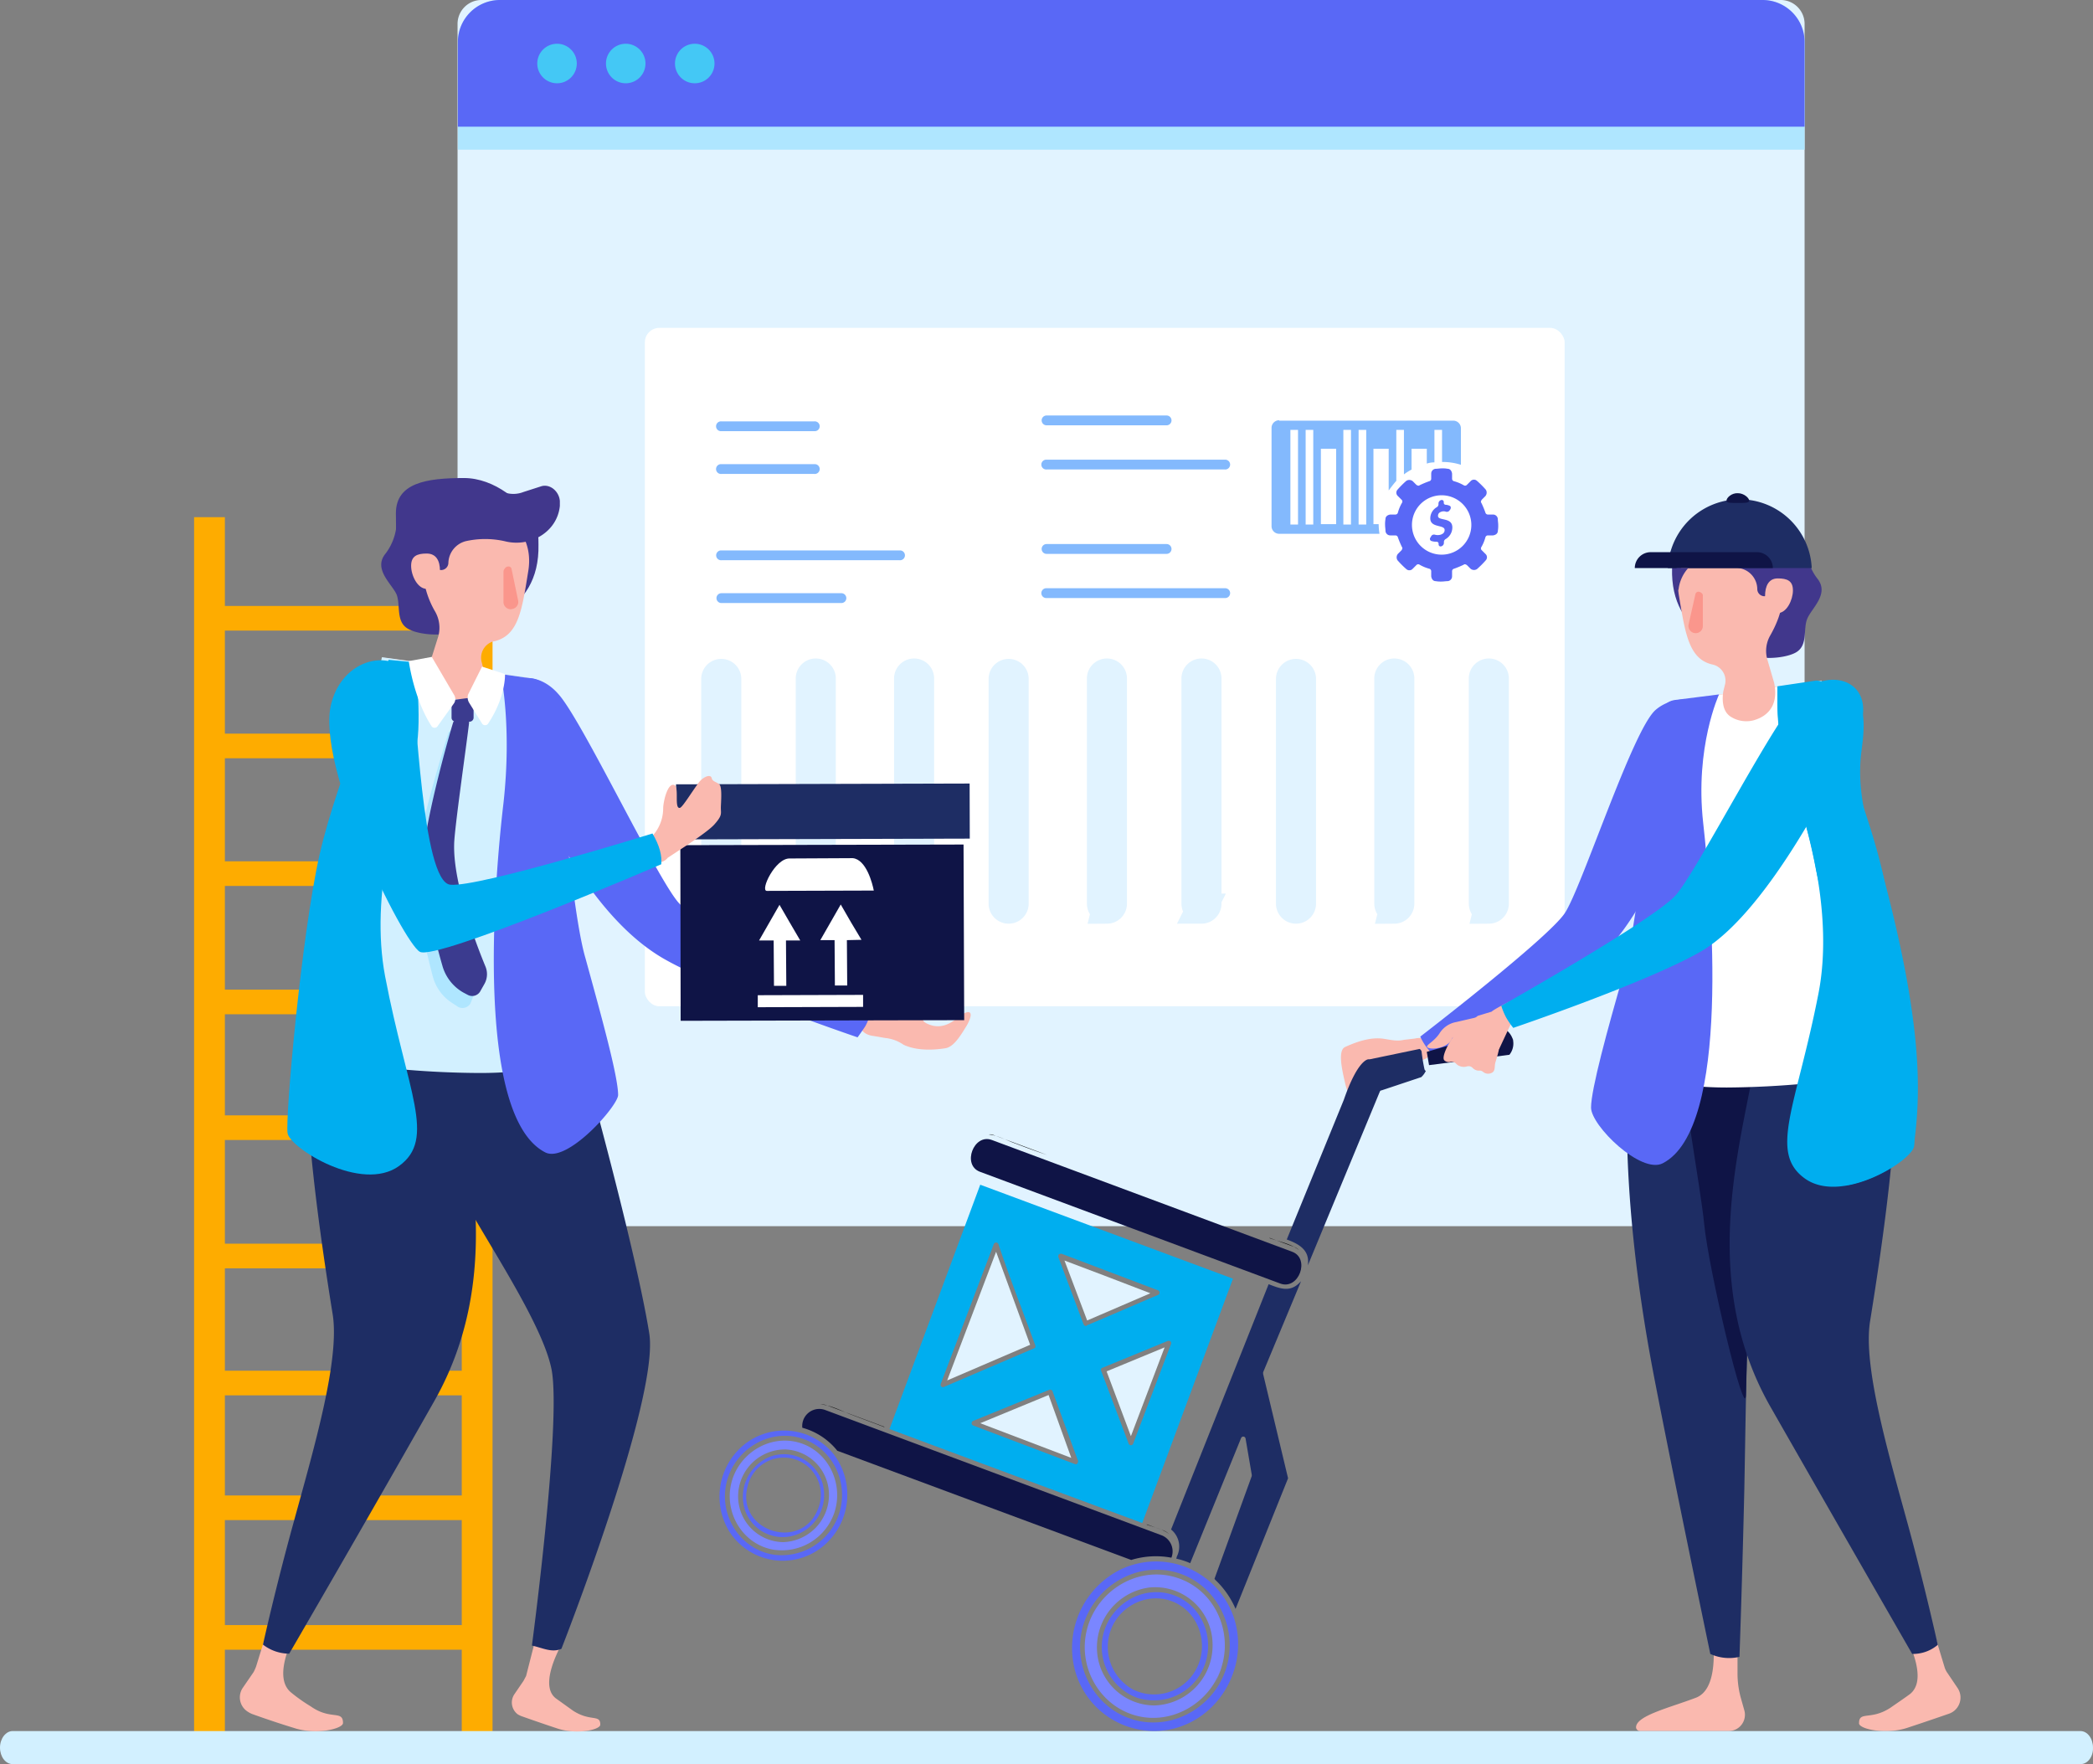 <svg xmlns="http://www.w3.org/2000/svg" id="Group_7319" data-name="Group 7319" width="553.527" height="466.541" viewBox="0 0 553.527 466.541"><rect x="0" y="0" width="553.527" height="466.541" fill="#808080" stroke="none"/><g id="Group_7311" data-name="Group 7311" transform="translate(121.006)"><path id="Path_10764" data-name="Path 10764" d="M491.105,324.282H147.542a6.327,6.327,0,0,1-6.342-6.342V6.342A6.327,6.327,0,0,1,147.542,0H491.105a6.327,6.327,0,0,1,6.342,6.342v311.6A6.327,6.327,0,0,1,491.105,324.282Z" transform="translate(-141.2)" fill="#e1f3ff"></path><path id="Path_10765" data-name="Path 10765" d="M497.461,39.593V11.141A11.119,11.119,0,0,0,486.321,0H152.441A11.119,11.119,0,0,0,141.3,11.141V39.593Z" transform="translate(-141.214)" fill="#afe6ff"></path><path id="Path_10766" data-name="Path 10766" d="M497.461,33.594V11.141A11.119,11.119,0,0,0,486.321,0H152.441A11.119,11.119,0,0,0,141.3,11.141V33.508H497.461Z" transform="translate(-141.214)" fill="#5968f6"></path><circle id="Ellipse_667" data-name="Ellipse 667" cx="5.228" cy="5.228" r="5.228" transform="translate(21.082 11.569)" fill="#44c8f5"></circle><circle id="Ellipse_668" data-name="Ellipse 668" cx="5.228" cy="5.228" r="5.228" transform="translate(39.25 11.569)" fill="#44c8f5"></circle><circle id="Ellipse_669" data-name="Ellipse 669" cx="5.228" cy="5.228" r="5.228" transform="translate(57.503 11.569)" fill="#44c8f5"></circle><g id="Group_7322" data-name="Group 7322" transform="translate(-264.357 -88.203)"><rect id="Rectangle_4057" data-name="Rectangle 4057" width="243.25" height="179.415" rx="3.83" transform="translate(313.896 174.914)" fill="#fff"></rect><path id="Path_5182" data-name="Path 5182" d="M450.27,366.621a1.3,1.3,0,0,1-1.291-1.3V305.9a1.3,1.3,0,1,1,2.59,0v59.418a1.3,1.3,0,0,1-1.3,1.307Z" transform="translate(-65.175 -38.139)" fill="#e1f3ff" stroke="#e1f3ff" stroke-width="8"></path><path id="Path_5183" data-name="Path 5183" d="M425.248,366.621a1.3,1.3,0,0,1-1.3-1.3V305.9a1.3,1.3,0,1,1,2.59,0v59.418a1.3,1.3,0,0,1-1.291,1.307Z" transform="translate(-66.145 -38.139)" fill="#e1f3ff" stroke="#e1f3ff" stroke-width="8"></path><path id="Path_5184" data-name="Path 5184" d="M400.219,366.644a1.3,1.3,0,0,1-1.3-1.3V305.919a1.3,1.3,0,0,1,2.6,0v59.418a1.3,1.3,0,0,1-1.3,1.307Z" transform="translate(-66.12 -38.163)" fill="#e1f3ff" stroke="#e1f3ff" stroke-width="8"></path><path id="Path_5185" data-name="Path 5185" d="M475.3,366.644a1.3,1.3,0,0,1-1.3-1.3V305.919a1.3,1.3,0,1,1,2.6,0v59.418a1.3,1.3,0,0,1-1.3,1.307Z" transform="translate(-65.2 -38.163)" fill="#e1f3ff" stroke="#e1f3ff" stroke-width="8"></path><path id="Path_5186" data-name="Path 5186" d="M500.328,366.621a1.3,1.3,0,0,1-1.3-1.3V305.9a1.3,1.3,0,1,1,2.59,0v59.418a1.3,1.3,0,0,1-1.291,1.307Z" transform="translate(-64.225 -38.139)" fill="#e1f3ff" stroke="#e1f3ff" stroke-width="8"></path><path id="Path_5187" data-name="Path 5187" d="M525.35,366.621a1.3,1.3,0,0,1-1.291-1.3V305.9a1.3,1.3,0,1,1,2.59,0v59.418a1.3,1.3,0,0,1-1.3,1.307Z" transform="translate(-64.255 -38.139)" fill="#e1f3ff" stroke="#e1f3ff" stroke-width="8"></path><path id="Path_5188" data-name="Path 5188" d="M550.379,366.644a1.3,1.3,0,0,1-1.3-1.3V305.919a1.3,1.3,0,0,1,2.6,0v59.418a1.3,1.3,0,0,1-1.3,1.307Z" transform="translate(-64.28 -38.163)" fill="#e1f3ff" stroke="#e1f3ff" stroke-width="8"></path><path id="Path_5189" data-name="Path 5189" d="M575.408,366.621a1.3,1.3,0,0,1-1.3-1.3V305.9a1.3,1.3,0,1,1,2.59,0v59.418a1.3,1.3,0,0,1-1.291,1.307Z" transform="translate(-63.305 -38.139)" fill="#e1f3ff" stroke="#e1f3ff" stroke-width="8"></path><path id="Path_5192" data-name="Path 5192" d="M650.488,366.621a1.3,1.3,0,0,1-1.3-1.3V305.9a1.3,1.3,0,1,1,2.59,0v59.418a1.3,1.3,0,0,1-1.291,1.307Z" transform="translate(-113.385 -38.139)" fill="#e1f3ff" stroke="#e1f3ff" stroke-width="8"></path><path id="Path_5194" data-name="Path 5194" d="M424.776,224.929H400.2a1.3,1.3,0,1,1,0-2.59h24.581a1.3,1.3,0,1,1,0,2.59Z" transform="translate(-66.063 -22.698)" fill="#83b9fd"></path><path id="Path_5196" data-name="Path 5196" d="M424.776,238.859H400.2a1.3,1.3,0,1,1,0-2.59h24.581a1.3,1.3,0,1,1,0,2.59Z" transform="translate(-66.063 -25.316)" fill="#83b9fd"></path><path id="Path_5197" data-name="Path 5197" d="M447.334,266.96h-47.1a1.3,1.3,0,1,1,0-2.59h47.1a1.3,1.3,0,1,1,0,2.59Z" transform="translate(-66.07 -30.597)" fill="#83b9fd"></path><path id="Path_5198" data-name="Path 5198" d="M431.962,280.9H400.219a1.3,1.3,0,0,1,0-2.6h31.743a1.3,1.3,0,1,1,0,2.6Z" transform="translate(-66.087 -33.216)" fill="#83b9fd"></path><path id="Path_10821" data-name="Path 10821" d="M447.334,266.96h-47.1a1.3,1.3,0,1,1,0-2.59h47.1a1.3,1.3,0,1,1,0,2.59Z" transform="translate(19.93 -54.598)" fill="#83b9fd"></path><path id="Path_10822" data-name="Path 10822" d="M431.962,280.9H400.219a1.3,1.3,0,0,1,0-2.6h31.743a1.3,1.3,0,1,1,0,2.6Z" transform="translate(19.913 -80.217)" fill="#83b9fd"></path><path id="Path_10823" data-name="Path 10823" d="M447.334,266.96h-47.1a1.3,1.3,0,1,1,0-2.59h47.1a1.3,1.3,0,1,1,0,2.59Z" transform="translate(19.93 -20.598)" fill="#83b9fd"></path><path id="Path_10824" data-name="Path 10824" d="M431.962,280.9H400.219a1.3,1.3,0,0,1,0-2.6h31.743a1.3,1.3,0,1,1,0,2.6Z" transform="translate(19.913 -46.217)" fill="#83b9fd"></path></g><g id="Group_7323" data-name="Group 7323" transform="translate(215.275 111.141)"><g id="Group_7308" data-name="Group 7308" transform="translate(0 0)"><g id="Group_7307" data-name="Group 7307" transform="translate(0 0)"><path id="Path_10769" data-name="Path 10769" d="M3987.615,717.6a2.014,2.014,0,0,0-2.016,2.016v25.995a2.015,2.015,0,0,0,2.016,2.016h26.525a17.441,17.441,0,0,1-.212-2.44v-.106h-1.379V725.133h4.032v11.035c.637-.849,1.272-1.7,2.015-2.546V720.146h2.016v11.777a13,13,0,0,1,2.016-1.273v-5.517h4.032v3.926a6.175,6.175,0,0,1,2.016-.318v-8.594h2.016v8.488h0a15.778,15.778,0,0,1,4.987.743v-9.655a2.015,2.015,0,0,0-2.016-2.016h-46.046Zm2.971,2.546h2.016v25.04h-2.016Zm4.032,0h2.015v25.04h-2.015Zm9.973,0h2.016v25.04h-2.016Zm4.032,0h2.016v25.04h-2.016Zm-9.974,4.987h4.032V745.08h-4.032Z" transform="translate(-3985.6 -717.6)" fill="#83b9fd"></path><path id="Path_10770" data-name="Path 10770" d="M4028.86,729.6c-.531,0-1.061.106-1.592.106a1.266,1.266,0,0,0-1.167,1.273v1.379a.672.672,0,0,1-.53.637,25.792,25.792,0,0,0-2.546,1.061c-.212.212-.53.106-.849-.106l-.954-.955a1.43,1.43,0,0,0-1.7-.106,24.314,24.314,0,0,0-2.334,2.334,1.185,1.185,0,0,0,.106,1.7l.955.955a.642.642,0,0,1,.106.849,10.79,10.79,0,0,0-1.061,2.546.673.673,0,0,1-.636.531h-1.379c-.744.106-1.273.531-1.273,1.167a8,8,0,0,0-.106,1.591c0,.531.106,1.061.106,1.592a1.265,1.265,0,0,0,1.273,1.167h1.379a.673.673,0,0,1,.636.531,25.963,25.963,0,0,0,1.061,2.546c.212.212.106.531-.106.849l-.955.955a1.431,1.431,0,0,0-.106,1.7,24.314,24.314,0,0,0,2.334,2.334,1.185,1.185,0,0,0,1.7-.106l.954-.955a.643.643,0,0,1,.849-.106,10.735,10.735,0,0,0,2.546,1.061.672.672,0,0,1,.53.637v1.379c.106.743.53,1.273,1.167,1.273a8.049,8.049,0,0,0,1.592.106c.53,0,1.06-.106,1.591-.106a1.267,1.267,0,0,0,1.167-1.273v-1.379a.672.672,0,0,1,.53-.637,25.818,25.818,0,0,0,2.547-1.061c.212-.212.53-.106.848.106l.956.955a1.428,1.428,0,0,0,1.7.106,24.319,24.319,0,0,0,2.335-2.334,1.184,1.184,0,0,0-.107-1.7l-.954-.955a.641.641,0,0,1-.106-.849,10.775,10.775,0,0,0,1.061-2.546.674.674,0,0,1,.637-.531h1.379c.743-.106,1.273-.53,1.273-1.167a8.005,8.005,0,0,0,.106-1.592c0-.53-.106-1.061-.106-1.591a1.265,1.265,0,0,0-1.273-1.167h-1.379a.674.674,0,0,1-.637-.531,26.065,26.065,0,0,0-1.061-2.546c-.212-.212-.106-.531.106-.849l.954-.955a1.429,1.429,0,0,0,.107-1.7,24.319,24.319,0,0,0-2.335-2.334,1.184,1.184,0,0,0-1.7.106l-.956.955a.64.64,0,0,1-.848.106,10.786,10.786,0,0,0-2.547-1.061.672.672,0,0,1-.53-.637v-1.379c-.106-.743-.531-1.273-1.167-1.273a7.022,7.022,0,0,0-1.591-.106Zm0,7.109a7.852,7.852,0,1,1-7.852,7.852A7.833,7.833,0,0,1,4028.86,736.709Z" transform="translate(-3983.874 -716.868)" fill="#5968f6"></path></g></g><g id="Group_7320" data-name="Group 7320" transform="translate(41.892 21.088)"><path id="Path_5274" data-name="Path 5274" d="M5.205,2.892a.868.868,0,0,1-.924.35A1.757,1.757,0,0,0,3.2,3.179c-.7.191-1.051.542-1.051,1.179,0,1.37,3.791.255,3.791,3.026a3.563,3.563,0,0,1-1.784,3.09.9.9,0,0,0-.446.765v.287a.949.949,0,0,1-.7.86h0a.524.524,0,0,1-.7-.51v-.159a.518.518,0,0,0-.542-.542,4.354,4.354,0,0,1-1.434-.223A.587.587,0,0,1,.14,10.06c.064-.1.127-.223.191-.319A.834.834,0,0,1,1.287,9.3a2.85,2.85,0,0,0,1.465.032C3.549,9.1,3.9,8.69,3.9,8.053,3.9,6.588.108,7.575.108,4.995a3.424,3.424,0,0,1,1.72-2.963.9.9,0,0,0,.446-.765V1.013a.949.949,0,0,1,.7-.86h0a.524.524,0,0,1,.7.51V.854a.511.511,0,0,0,.51.542,2.857,2.857,0,0,1,1.083.287c.319.159.35.605.1.988A1.349,1.349,0,0,0,5.205,2.892Z" transform="translate(-0.019 -0.131)" fill="#5968f6"></path></g></g></g><g id="Group_7312" data-name="Group 7312" transform="translate(51.333 136.774)"><g id="Group_491_1_"><rect id="Rectangle_106_1_" width="8.141" height="322.911" fill="#feac00"></rect><rect id="Rectangle_107_1_" width="8.141" height="322.911" transform="translate(70.787)" fill="#feac00"></rect></g><rect id="Rectangle_108_1_" width="67.873" height="6.513" transform="translate(5.57 293.002)" fill="#feac00"></rect><rect id="Rectangle_109_1_" width="67.873" height="6.513" transform="translate(5.57 258.723)" fill="#feac00"></rect><rect id="Rectangle_110_1_" width="67.873" height="6.513" transform="translate(5.57 225.729)" fill="#feac00"></rect><rect id="Rectangle_111_1_" width="67.873" height="6.513" transform="translate(5.57 192.135)" fill="#feac00"></rect><rect id="Rectangle_112_4_" width="67.873" height="6.513" transform="translate(5.57 158.199)" fill="#feac00"></rect><rect id="Rectangle_114_4_" width="67.873" height="6.513" transform="translate(5.57 91.011)" fill="#feac00"></rect><rect id="Rectangle_116_1_" width="67.873" height="6.513" transform="translate(5.57 23.481)" fill="#feac00"></rect><rect id="Rectangle_112_1_" width="67.873" height="6.513" transform="translate(5.57 124.948)" fill="#feac00"></rect><rect id="Rectangle_114_1_" width="67.873" height="6.513" transform="translate(5.57 57.246)" fill="#feac00"></rect></g><g id="Group_7314" data-name="Group 7314" transform="translate(354.638 130.428)"><path id="Path_10773" data-name="Path 10773" d="M420.488,331.787c2.314-.857,4.8-1.457,5.656-1.885a9.867,9.867,0,0,0,1.457-1.2c.771-.6,1.885-1.714,2.828-1.8l4.113-.6c1.971-.257,3.342-1.371,3.171-3.428h0c-.257-2.142-2.228-2.914-4.371-2.4l-2.914.343c-1.714.428-3.428,0-5.142-.257-3.514-.6-7.37.771-10.369,2.142-1.885.857-.943,5.485-.086,9.17.514,2.485,1.714,5.313,2.742,4.628,1.628-1.028-1.8-9.77,3.771-9,.257,0,.943.171,1.028.514.171,1.028-2.057,1.457-3,2.057-1.457.857-1.885,1.971-1.628,2.657C417.917,333.329,418.859,332.386,420.488,331.787Z" transform="translate(-413.822 -176.24)" fill="#fab9af"></path><path id="Path_10774" data-name="Path 10774" d="M515.428,223.519s-13.455,47.991-31.194,61.617C472.065,294.477,441.9,309.9,441.9,309.9a14.481,14.481,0,0,1-2.057-2.228,15.351,15.351,0,0,1-1.543-2.657s33.765-25.966,38.221-32.651,17.911-48.419,24-53.733C506.43,213.492,517.485,215.634,515.428,223.519Z" transform="translate(-417.323 -161.298)" fill="#5968f6"></path><path id="Path_10775" data-name="Path 10775" d="M502.7,311.809l13.8-96.667L553.6,210l19.282,101.038Z" transform="translate(-426.533 -160.462)" fill="#fab9af"></path><path id="Path_10776" data-name="Path 10776" d="M531.723,502.955v10.884a24.471,24.471,0,0,0,.857,6.6l.943,3.342a4.311,4.311,0,0,1-4.114,5.485h-23.4a1.11,1.11,0,0,1-1.114-.857c-.257-3.171,8.913-5.313,15.854-7.97,5.313-2.057,4.97-11.484,4.371-17.054a3.316,3.316,0,0,1,3.6-3.685h0A3.207,3.207,0,0,1,531.723,502.955Z" transform="translate(-426.847 -201.893)" fill="#fab9af"></path><path id="Path_10777" data-name="Path 10777" d="M592.554,499.556l3.771,12.426a5.209,5.209,0,0,0,.771,1.543l2.657,3.942a4.52,4.52,0,0,1-2.4,6.856s-5.4,1.885-10.884,3.685c-5.656,1.885-12.769.343-12.769-1.2,0-3.342,3.085-.686,8.313-4.113,1.714-1.2,3.514-2.4,5.142-3.6,4.456-3.514.6-12.341-2.142-17.4a3.1,3.1,0,0,1,2.057-4.456l1.285-.257A3.551,3.551,0,0,1,592.554,499.556Z" transform="translate(-436.688 -201.493)" fill="#fab9af"></path><path id="Path_10778" data-name="Path 10778" d="M544,329.328,502.866,325.9s-4.113,29.909,6.256,84.156c4.885,25.452,15,73.957,15,73.957a11.95,11.95,0,0,0,7.713.771s.771-21.424,1.285-44.477c.429-22.11.6-45.763,1.971-53.476C537.916,370.892,544,329.328,544,329.328Z" transform="translate(-426.442 -177.038)" fill="#1e2d64"></path><path id="Path_10779" data-name="Path 10779" d="M519.589,327.2c-.686,6.942,4.371,32.908,5.4,43.192,1.114,11.912,10.884,53.047,11.055,45.249.257-12.94.686-24,1.542-28.795,2.914-15.768,8.913-57.418,8.913-57.418Z" transform="translate(-428.94 -177.224)" fill="#0f1446"></path><path id="Path_10780" data-name="Path 10780" d="M540.053,328.831c-4.285,22.8-13.712,56.9,4.542,88.869s37.45,65.3,37.45,65.3a10.106,10.106,0,0,0,6.77-2.4s-3.171-14.483-7.8-31.451c-5.313-19.368-12-42.163-10.112-54.076,3.6-22.281,7.713-51.933,6.427-66.33C576.132,314.263,542.281,316.834,540.053,328.831Z" transform="translate(-430.978 -176.028)" fill="#1e2d64"></path><path id="Path_10781" data-name="Path 10781" d="M501.092,309.338l15.169-94.182,37.107-5.056,19.968,99.5a3.429,3.429,0,0,1-2.742,4.028,240.813,240.813,0,0,1-42.249,4.028c-13.883,0-21.767-2.742-25.281-4.456A3.622,3.622,0,0,1,501.092,309.338Z" transform="translate(-426.296 -160.477)" fill="#fff"></path><path id="Path_10782" data-name="Path 10782" d="M548.6,216.013a58.186,58.186,0,0,0,3.514,19.882c4.542,12.512,11.312,36.079,7.284,56.9-5.828,29.909-13.283,42.078-3.6,49.019s28.28-4.628,28.88-8.57c.514-3.856-3.6-51.59-8.313-72.244s-17.911-50.3-17.911-50.3l-5.57.6a4.62,4.62,0,0,0-4.285,4.713Z" transform="translate(-433.098 -160.563)" fill="#00aeef"></path><path id="Path_10783" data-name="Path 10783" d="M573.952,302.64a56.115,56.115,0,0,0-6.085-17.054,93.767,93.767,0,0,1-9.341-26.481,153.527,153.527,0,0,0-6.6-23.653,57.142,57.142,0,0,1-3.428-19.711v-4.2L558.869,210c11.912,1.543,13.54,6.513,11.912,18.339-1.885,13.8,3.6,25.624,5.485,32.48,10.969,40.964,10.112,59.046,8.313,72.244-.343,2.657-8.913,8.741-17.482,10.369C568.3,341.975,577.723,323.379,573.952,302.64Z" transform="translate(-433.084 -160.462)" fill="#00aeef"></path><path id="Path_10784" data-name="Path 10784" d="M524.851,214.3s-6.427,13.883-4.2,33.936c2.228,19.968,7.456,80.813-10.712,90.069C504.2,341.219,491,328.364,491,323.565s4.371-20.825,8.57-35.308c3.342-11.741,7.884-51.333,9.512-66.073.343-3.342.857-6,4.2-6.427Z" transform="translate(-424.86 -161.077)" fill="#5968f6"></path><g id="Group_7313" data-name="Group 7313" transform="translate(87.119 3.089)"><path id="Path_10785" data-name="Path 10785" d="M549.314,169.073a3.6,3.6,0,0,1,5.742,2.314,12.63,12.63,0,0,0,2.485,5.656c3.342,4.114-1.543,7.884-2.657,10.712-1.114,2.742.257,6.942-2.914,8.827s-12.341,2.4-13.8-.943C537.06,192.9,541.944,174.9,549.314,169.073Z" transform="translate(-518.703 -157.59)" fill="#41378c"></path><path id="Path_10786" data-name="Path 10786" d="M515.926,172.511c-.514,18.254,15.6,22.282,25.538,22.282s10.027-12.6,10.027-20.482-7.456-18.511-17.4-18.511c-7.8,0-15.169,6.085-18.254,11.826C514.983,169.169,515.926,170.883,515.926,172.511Z" transform="translate(-515.48 -155.8)" fill="#41378c"></path><path id="Path_10787" data-name="Path 10787" d="M533.92,164c8.313,0,11.4,5.913,11.569,16.8.086,4.114-1.8,8.141-3.257,10.712a8.178,8.178,0,0,0-.771,6.342l1.8,6.17c1.2,5.742-1.457,8.827-5.485,9.941a7.65,7.65,0,0,1-6.085-1.028c-2.057-1.371-2.228-4.2-1.885-6.6l.429-1.714a4.354,4.354,0,0,0-3.171-5.4c-6.342-1.371-7.284-8.056-9-18.339C516.352,170.085,525.607,164,533.92,164Z" transform="translate(-515.82 -156.973)" fill="#fab9af"></path><path id="Path_10788" data-name="Path 10788" d="M518.386,164.97a4.937,4.937,0,0,1,4.542-4.885,17.731,17.731,0,0,0,1.885-.343L534.326,157c5.742,0,15.254,3.257,14.055,11.569l-1.028,5.656a5.643,5.643,0,0,1-4.8,4.542h0a1.929,1.929,0,0,1-1.8,1.371,1.9,1.9,0,0,1-1.885-1.885,5.674,5.674,0,0,0-4.456-5.485c-3.171-.686-6.427-2.314-10.027-1.371H524.3a4.9,4.9,0,0,1-6-4.8A9.842,9.842,0,0,0,518.386,164.97Z" transform="translate(-515.883 -155.972)" fill="#41378c"></path><path id="Path_10789" data-name="Path 10789" d="M544.7,183.128c0,2.571.943,4.542,3.342,4.542s4.028-3.514,4.028-6c0-2.571-1.543-3.171-4.028-3.171C545.643,178.5,544.7,180.557,544.7,183.128Z" transform="translate(-519.659 -159.047)" fill="#fab9af"></path><path id="Path_10790" data-name="Path 10790" d="M521.093,191.256a1.927,1.927,0,0,0,1.885,2.314h0a1.885,1.885,0,0,0,1.885-1.8v-8.056a.835.835,0,0,0-.343-.771,1.54,1.54,0,0,0-.771-.343.835.835,0,0,0-.857.686Z" transform="translate(-516.277 -159.633)" fill="#fa968c"></path></g><path id="Path_10791" data-name="Path 10791" d="M514.7,172.268a19.045,19.045,0,0,1,38.05,0Z" transform="translate(-428.25 -152.468)" fill="#1e2d64"></path><path id="Path_10793" data-name="Path 10793" d="M508.7,170.4h28.109a4.206,4.206,0,0,1,4.2,4.2H504.5A4.206,4.206,0,0,1,508.7,170.4Z" transform="translate(-426.791 -154.799)" fill="#0f1446"></path><path id="Path_10794" data-name="Path 10794" d="M532.8,154.17c0,.686,1.371.6,3,.6s3,.086,3-.6-1.371-1.971-3-1.971C534.171,152.114,532.8,153.4,532.8,154.17Z" transform="translate(-430.838 -152.195)" fill="#0f1446"></path><path id="Path_10795" data-name="Path 10795" d="M520.356,175.3a10.1,10.1,0,0,0-2.571,5.742H517.7a1.172,1.172,0,0,1-1.2-1.2v-3.428a1.134,1.134,0,0,1,1.114-1.114Z" transform="translate(-428.507 -155.5)" fill="#41378c"></path></g><path id="Path_10796" data-name="Path 10796" d="M550.268,542.941H3.342C1.457,542.941,0,540.97,0,538.571H0c0-2.4,1.543-4.371,3.342-4.371h546.84c1.885,0,3.342,1.971,3.342,4.371h0C553.61,541.056,552.067,542.941,550.268,542.941Z" transform="translate(0 -76.401)" fill="#d2f0ff"></path><g id="Group_7316" data-name="Group 7316" transform="translate(190.273 272.177)"><g id="Group_7315" data-name="Group 7315"><path id="Path_10797" data-name="Path 10797" d="M351.21,397.656c-7.541-2.914-15.169-5.827-22.71-8.656l6,15.854Z" transform="translate(-237.255 -327.812)" fill="#e1f3ff"></path><path id="Path_10798" data-name="Path 10798" d="M292.3,420.322l21.939-9.427-9-24.6Z" transform="translate(-232.077 -327.425)" fill="#e1f3ff"></path><path id="Path_10799" data-name="Path 10799" d="M320.582,430.5,302.5,437.956l24.081,9.17Z" transform="translate(-233.536 -333.747)" fill="#e1f3ff"></path><path id="Path_10800" data-name="Path 10800" d="M347.927,439.281,356.84,415.8l-15.34,6.342Z" transform="translate(-239.114 -331.644)" fill="#e1f3ff"></path><path id="Path_10801" data-name="Path 10801" d="M395.336,395.828c-2.571,2.571-5.228,1.457-8.141.343l-25.8,64.873a5.815,5.815,0,0,1,1.543,7.113c-.086.171-.086.428-.171.6a18.521,18.521,0,0,1,3.685,1.2l13.455-33.079a.621.621,0,0,1,1.2.171l1.628,9.512v.343l-9.855,27.166.171.257a23.237,23.237,0,0,1,5.4,7.713L392.337,447.5l-6.6-27.595v-.428L395.765,395.4Z" transform="translate(-241.96 -328.727)" fill="#1e2d64"></path><path id="Path_10802" data-name="Path 10802" d="M432.236,323.7l-13.2,2.742H418.7s-2.742-.171-6.513,10.712L397.1,374.091c3.257,1.2,6.17,2.828,5.57,6.856L421.7,335.012c.086-.171.171-.343.428-.343l10.541-3.514a5.332,5.332,0,0,0,1.2-1.628.855.855,0,0,1-.343-.429,44.986,44.986,0,0,1-.771-4.713A1.165,1.165,0,0,0,432.236,323.7Z" transform="translate(-247.066 -318.472)" fill="#1e2d64"></path><path id="Path_10803" data-name="Path 10803" d="M254.914,433.653a4.178,4.178,0,0,0-1.714-.257c2.742.171,5.742,1.8,8.227,2.742,2.914,1.114,5.742,2.142,8.656,3.257v-.086Z" transform="translate(-226.485 -334.158)"></path><path id="Path_10804" data-name="Path 10804" d="M359.813,472.971a5.307,5.307,0,0,0-1.457-.943L353.9,470.4v.086c1.885.686,4.285,1.2,5.913,2.485Z" transform="translate(-240.887 -339.453)"></path><path id="Path_10805" data-name="Path 10805" d="M399.513,385.171a3.594,3.594,0,0,0-1.2-.771L391.8,382v.086c2.4.857,5.57,1.457,7.713,3.085C399.17,384.828,399.427,385.171,399.513,385.171Z" transform="translate(-246.308 -326.81)"></path><path id="Path_10806" data-name="Path 10806" d="M320.526,355.493l-14.055-5.228a2.542,2.542,0,0,0-1.371-.171c2.314.171,4.885,1.628,7.113,2.4,2.657,1.028,5.485,2.057,8.313,3Z" transform="translate(-233.908 -322.242)"></path><path id="Path_10807" data-name="Path 10807" d="M365.34,390.452,298.5,365.6l-24,64.616q33.422,12.469,66.845,24.852Zm-76.7,28.709c-.514-.086-.686-.343-.6-.857l14.054-37.022a.659.659,0,0,1,1.2,0c3,9,6.513,17.911,9.77,26.824.086.343,0,.686-.343.771l-23.824,10.2A.315.315,0,0,1,288.64,419.161ZM324.2,439.3a.56.56,0,0,1-.686.171l-26.909-10.2a.659.659,0,0,1,0-1.2l20.139-8.227a.7.7,0,0,1,.857.343l6.684,18.254.086.086a1.152,1.152,0,0,1-.171.771Zm2.228-36.336c-.257,0-.428-.171-.6-.428l-6.684-17.825c-.086-.6.171-.857.857-.857l25.538,9.684a.659.659,0,0,1,0,1.2c-6.256,2.657-12.512,5.4-18.854,8.056C326.6,402.964,326.519,402.964,326.433,402.964ZM338.345,434.5h0a.644.644,0,0,1-.6-.428l-7.284-19.282c-.086-.343,0-.686.343-.771l17.311-7.113c.6-.086.943.171.857.771l-10.027,26.4A.644.644,0,0,1,338.345,434.5Z" transform="translate(-229.532 -324.465)" fill="#00aeef"></path><path id="Path_10808" data-name="Path 10808" d="M345.2,474.134a4.554,4.554,0,0,0-2.571-5.913l-89.04-33.165a4.511,4.511,0,0,0-6,4.713,17.82,17.82,0,0,1,9.255,6.085l77.728,28.88a22.327,22.327,0,0,1,10.627-.6C345.29,474.049,345.033,474.049,345.2,474.134Z" transform="translate(-225.678 -334.361)" fill="#0f1446"></path><path id="Path_10809" data-name="Path 10809" d="M302,360.157l79.442,29.566c4.885,1.8,7.97-6.6,3.171-8.4l-79.442-29.566C300.374,349.958,297.2,358.357,302,360.157Z" transform="translate(-233.124 -322.449)" fill="#0f1446"></path><path id="Path_10810" data-name="Path 10810" d="M349.085,519.156a14.259,14.259,0,0,0,17.14-6.427c4.285-7.456,1.114-17.568-7.113-20.568-7.97-2.914-16.625,2.142-18.682,10.2a14.3,14.3,0,0,0,8.655,16.8C356.283,521.813,341.8,516.414,349.085,519.156ZM342.4,501.331c2.485-6.684,10.284-10.284,16.883-7.284s9.084,11.226,5.742,17.568a12.612,12.612,0,0,1-16.883,5.4,12.893,12.893,0,0,1-5.742-15.683C343.6,498.074,340,507.93,342.4,501.331Z" transform="translate(-238.9 -342.446)" fill="#5968f6"></path><path id="Path_10811" data-name="Path 10811" d="M373.479,496.29a21.7,21.7,0,0,0-29.909-12.255,23.178,23.178,0,0,0-11.912,26.823,21.7,21.7,0,0,0,26.224,15.169c12.683-3.342,19.968-17.4,15.6-29.737C372.279,492.947,375.278,501.26,373.479,496.29Zm-2.228,14.826c-3.342,9.084-13.112,14.911-22.71,12.94-11.141-2.314-17.825-13.969-14.911-24.767s14.312-17.74,25.2-14.4c10.884,3.428,16.368,15.768,12.426,26.224C368.251,519.343,373.136,506.059,371.25,511.115Z" transform="translate(-237.584 -341.09)" fill="#5968f6"></path><path id="Path_10812" data-name="Path 10812" d="M370.615,511.265c3.685-9.941-1.457-21.51-11.741-24.6-10.541-3.257-21.6,4.028-23.738,14.654-2.057,10.027,4.371,20.31,14.569,22.2,8.913,1.628,17.825-3.856,20.91-12.255C372.415,506.551,367.016,521.12,370.615,511.265Zm-17.568,9.255a15.3,15.3,0,0,1-15-13.883,15.973,15.973,0,0,1,13.8-17.311,15.193,15.193,0,0,1,16.711,14.826A15.862,15.862,0,0,1,353.047,520.52Z" transform="translate(-238.149 -341.668)" fill="#7a86ff"></path><path id="Path_10813" data-name="Path 10813" d="M250.2,456.078a10.617,10.617,0,0,0-13.455-6.77,11.412,11.412,0,0,0-6.942,14.226,10.552,10.552,0,0,0,13.112,6.684,11.186,11.186,0,0,0,7.284-14.14C250.118,455.735,250.975,458.477,250.2,456.078Zm-1.028,7.027c-4.371,11.655-22.024,5.913-18.6-6.085a9.805,9.805,0,1,1,18.6,6.085C247.633,467.218,250.118,460.62,249.175,463.1Z" transform="translate(-223.061 -336.357)" fill="#5968f6"></path><path id="Path_10814" data-name="Path 10814" d="M252.255,447.753a16.866,16.866,0,0,0-24-2.314,17.737,17.737,0,0,0-3.685,22.624,16.761,16.761,0,0,0,24.167,4.542,17.691,17.691,0,0,0,3.514-24.852Zm1.2,16.283a16,16,0,0,1-16.883,10.284c-9-1.285-14.74-10.369-12.683-19.025,1.971-8.57,10.969-14.4,19.625-11.826s13.026,12.255,9.941,20.568C251.056,470.463,254.912,460.094,253.455,464.036Z" transform="translate(-222.027 -335.317)" fill="#5968f6"></path><path id="Path_10815" data-name="Path 10815" d="M252.709,464.049c2.828-7.627-1.2-16.625-9.17-18.939s-16.283,3.085-18,11.055c-1.714,7.713,3.171,15.768,11.055,17.225a14.649,14.649,0,0,0,16.111-9.341C254.08,460.45,249.881,471.591,252.709,464.049Zm-13.455,7.37a12.1,12.1,0,0,1-11.826-12.683,12.408,12.408,0,0,1,12.6-11.826,12.015,12.015,0,0,1,11.4,12.683A12.507,12.507,0,0,1,239.255,471.419Z" transform="translate(-222.481 -335.759)" fill="#7a86ff"></path><path id="Path_10816" data-name="Path 10816" d="M463.1,320.428a5.211,5.211,0,0,0-2.057-2.828l-20.739,6,.6,3.514,21.253-2.742a4.721,4.721,0,0,0,.943-3.942C462.753,318.971,463.439,321.628,463.1,320.428Z" transform="translate(-253.244 -317.6)" fill="#0f1446"></path></g></g><path id="Path_10817" data-name="Path 10817" d="M453.766,312.778a1.778,1.778,0,0,1-.857.514l-4.8,1.114a6.517,6.517,0,0,0-4.371,2.914c-1.628,2.571-4.456,3.428-2.914,3.942s5.313-.257,6.17-2.485c.257-.771,1.714-.428,2.485-.428l1.371-.086a13.36,13.36,0,0,1,7.2,2.142l1.371,1.2,3.171-6.77c.343-.857,6-2.228,5.228-2.742l-3.514-3.6c-.771-.428-6.256,2.571-6.856,3.171Z" transform="translate(-62.983 -44.114)" fill="#fab9af"></path><path id="Path_10818" data-name="Path 10818" d="M449.527,318.047a4.334,4.334,0,0,1,2.742-.171,20.517,20.517,0,0,1,2.4,1.114c.428.428,1.8-.257,2.4-.343.514-.086.6.428,1.2.6.857.257.171-.514.857.257.514.6.086.771.857,1.114.429.171.686,1.114-.771,5.742-.343,1.114.086,2.314-1.028,2.828a2.088,2.088,0,0,1-2.228-.257,1.35,1.35,0,0,0-1.114-.343h-.171a2.335,2.335,0,0,1-1.457-.686,1.486,1.486,0,0,0-1.543-.428,2.888,2.888,0,0,1-1.885-.086,2.213,2.213,0,0,1-.943-.6,1.653,1.653,0,0,0-1.543-.514,1.731,1.731,0,0,1-1.628-.428C444.642,324.646,448.327,318.561,449.527,318.047Z" transform="translate(-63.714 -45.441)" fill="#fab9af"></path><path id="Path_10819" data-name="Path 10819" d="M558.768,220.167S537,269.786,515.833,281.784c-14.483,8.227-49.362,20.053-49.362,20.053a20.237,20.237,0,0,1-1.885-2.742,17.736,17.736,0,0,1-1.285-3.085s40.278-22.71,46.106-29.223,27.166-48.677,33.936-54.161C550.455,206.969,560.739,209.883,558.768,220.167Z" transform="translate(-66.261 -30.003)" fill="#00aeef"></path><g id="Group_123_1_" transform="translate(63.434 126.421)"><path id="Path_97_1_" d="M-172.373,316.568l-3.257,12.769-.686,1.285-2.4,3.514a3.912,3.912,0,0,0,.857,5.313,5.908,5.908,0,0,0,1.285.6s4.8,1.714,9.512,3.257c4.97,1.543,11.055.257,11.055-1.114,0-2.828-2.571-.686-7.2-3.685l-4.542-3.257c-3.942-3-.428-10.884,1.971-15.169.857-1.543,0-5.4-1.714-5.827L-168.6,314A3.815,3.815,0,0,0-172.373,316.568Z" transform="translate(251.328 -12.511)" fill="#fab9af"></path><path id="Path_98_1_" d="M-52.451,125.553c-2.571.086-5.056.171-6.256.257a8.744,8.744,0,0,0-1.885.771,11.089,11.089,0,0,1-3.257,1.028l-4.114-.6c-1.885-.428-3.771.343-3.942,2.4h0c-.257,2.228,1.371,3.428,3.6,3.685l3,.514a10.282,10.282,0,0,1,4.885,1.8c3.342,1.543,7.456,1.457,10.884.943,2.142-.257,3.771-2.657,5.742-5.913.943-1.543,2.057-4.371-.257-3.514-1.8.6-5.142,5.4-10.284,2.828-.171-.086-.943-.514-.857-.771.086-1.114,2.314-.857,3.514-1.114,1.714-.343,2.485-1.457,2.485-2.142C-49.537,124.867-50.566,125.467-52.451,125.553Z" transform="translate(235.958 14.478)" fill="#fab9af"></path><path id="Path_99_1_" d="M-181.4,33.927c5.827,18.254,20.568,52.533,42.506,64.616,14.74,8.227,50.562,20.4,50.562,20.4s1.114-1.543,1.971-2.828a11.728,11.728,0,0,0,1.285-3.257s-44.477-22.8-50.562-29.48c-5.827-6.513-25.8-48.762-31.88-55.275C-174.2,20.472-184.659,23.729-181.4,33.927Z" transform="translate(251.702 28.975)" fill="#5968f6"></path><g id="Group_7318" data-name="Group 7318" transform="translate(115.357 80.794)"><rect id="Rectangle_4808" data-name="Rectangle 4808" width="38" height="41" transform="translate(17.209 18.926)" fill="#fff"></rect><g id="Group_7317" data-name="Group 7317"><rect id="Rectangle_4807" data-name="Rectangle 4807" width="77.643" height="14.569" transform="translate(0 0.21) rotate(-0.155)" fill="#1e2d64"></rect></g><path id="Path_10820" data-name="Path 10820" d="M-127.4,75.471l.086,46.448,74.986-.171L-52.5,75.3Zm20.825,25.2c1.8-3.171,3.6-6.256,5.4-9.427,1.8,3.085,3.6,6.256,5.485,9.427h-3.771l.086,12h-3.257l-.086-12Zm27.509,17.568-27.852.086V115.15l27.852-.086Zm-4.285-17.654.086,12h-3.257l-.086-12h-3.771c1.8-3.171,3.6-6.256,5.4-9.427,1.8,3.171,3.6,6.256,5.485,9.341Zm7.113-13.112-28.28.086c-1.885,0,2.228-8.741,6.085-8.57l16.625-.086C-78.209,79.242-76.581,85.669-76.238,87.469Z" transform="translate(128.534 -59.169)" fill="#0f1446"></path></g><path id="Path_100_1_" d="M-170.785,121.723l-13.883-98.9L-222.632,17.6-242.6,120.866Z" transform="translate(260.367 29.877)" fill="#fab9af"></path><path id="Path_101_1_" d="M-255.078,313.514l-3.942,12.769a12.144,12.144,0,0,1-.686,1.543l-2.828,4.113a4.482,4.482,0,0,0,1.285,6.342,7.083,7.083,0,0,0,1.114.6s5.4,1.971,11.055,3.685c5.827,1.971,13.026.257,13.026-1.285,0-3.514-3.257-.686-8.484-4.371a44.2,44.2,0,0,1-5.228-3.685c-4.542-3.685-.686-12.6,2.142-17.825a3.035,3.035,0,0,0-1.2-4.2,4.832,4.832,0,0,0-1.028-.343l-1.285-.257A4.273,4.273,0,0,0-255.078,313.514Z" transform="translate(263.332 -12.028)" fill="#fab9af"></path><path id="Path_102_1_" d="M-208.1,139.514-166.022,136s15,53.39,18.854,77.214c2.828,17.14-23.224,83.47-23.224,83.47-2.571,1.114-4.97-.257-7.8-.857,0,0,7.8-58.532,5.228-72.843-2.828-15-25.2-45.077-26.652-52.961A173.436,173.436,0,0,0-208.1,139.514Z" transform="translate(255.433 12.943)" fill="#1e2d64"></path><path id="Path_103_1_" d="M-206.324,139.187c4.371,23.224,14.054,58.1-4.542,90.926s-38.393,66.845-38.393,66.845a11.364,11.364,0,0,1-6.942-2.4s3.257-14.74,8.056-32.137c5.4-19.711,12.341-43.192,10.369-55.275-3.685-22.8-7.8-53.133-6.513-67.873C-243.174,124.19-208.466,126.847-206.324,139.187Z" transform="translate(262.312 13.955)" fill="#1e2d64"></path><path id="Path_104_1_" d="M-171.327,122.994a3.467,3.467,0,0,0,1.971-3.942l-15.6-96.325L-222.918,17.5l-20.4,101.724a3.5,3.5,0,0,0,2.657,4.114h.086a243.345,243.345,0,0,0,43.192,4.114C-182.982,127.536-175.012,124.708-171.327,122.994Z" transform="translate(260.481 29.891)" fill="#d2f0ff"></path><path id="Path_105_1_" d="M-215.018,43.067c-4.542,12.6-11.912,37.279-7.8,58.96,5.827,30.594,13.626,42.935,3.685,50.133s-28.88-4.8-29.48-8.656c-.686-3.942,3.685-52.7,8.484-73.786S-221.874,18.3-221.874,18.3l6.942.686C-214.761,18.814-212.79,37.239-215.018,43.067Z" transform="translate(261.237 29.777)" fill="#00aeef"></path><path id="Path_106_1_" d="M-183.109,22.7s3,13.626.686,34.279c-2.4,20.4-7.627,82.613,11.055,92.211,5.827,3,19.282-12.341,19.282-15.169,0-4.97-4.542-21.253-8.656-36.25-3.514-11.912-6.942-51.847-8.056-67.273a7.24,7.24,0,0,0-6.513-6.684Z" transform="translate(252.124 29.147)" fill="#5968f6"></path><g id="Group_121_1_" transform="translate(37.389)"><path id="Path_107_1_" d="M-308.976-26.217a14.607,14.607,0,0,1-2.828,9.941c-3.514,4.114,1.543,8.056,2.828,10.884,1.114,2.828-.257,7.2,3,9.084,3.257,1.971,12.6,2.4,14.055-.857C-290.294-.85-298.349-28.188-308.976-26.217Z" transform="translate(313.025 36.158)" fill="#41378c"></path><path id="Path_108_1_" d="M-270.793-20.232c.428,18.682-16.883,22.367-27.081,22.367S-308.5-20.232-308.5-28.459c0-8.056,8.056-9.341,18-9.341,8.056,0,15.6,6.256,18.682,12.169C-270.793-24.174-270.793-21.946-270.793-20.232Z" transform="translate(312.378 37.8)" fill="#41378c"></path><path id="Path_109_1_" d="M-288.459-29.5c-8.484,0-11.741,6.085-11.741,17.14a24.006,24.006,0,0,0,3.257,11.055,8.626,8.626,0,0,1,.857,6.513l-1.971,6.256c-1.285,5.827,1.543,9.084,5.656,10.2a7.1,7.1,0,0,0,6.256-1.114c2.142-1.285,2.4-4.371,1.971-6.684l-.428-1.714a4.491,4.491,0,0,1,3.085-5.57h.171c6.513-1.543,7.37-8.227,9.084-18.854C-270.634-23.158-279.975-29.5-288.459-29.5Z" transform="translate(311.191 36.613)" fill="#fab9af"></path><path id="Path_110_1_" d="M-269.24-35.515l-4.8,1.543a7.343,7.343,0,0,1-5.4,0l-9.77-2.828c-5.827,0-15.6,3.257-14.312,11.741l1.114,6.085a5.37,5.37,0,0,0,4.8,4.371h0a1.826,1.826,0,0,0,1.714,1.285,1.939,1.939,0,0,0,1.971-1.971h0a6.125,6.125,0,0,1,4.542-5.656,23.525,23.525,0,0,1,10.37,0c6.684,1.714,13.883-2.4,14.569-9.341v-1.285C-264.612-33.972-266.84-36.114-269.24-35.515Z" transform="translate(311.682 37.657)" fill="#41378c"></path><path id="Path_111_1_" d="M-296.173-9.958c0,2.571-.857,4.8-3.514,4.8-2.4,0-4.113-3.514-4.113-6.085s1.543-3.257,4.113-3.257C-297.2-14.5-296.173-12.615-296.173-9.958Z" transform="translate(311.706 34.468)" fill="#fab9af"></path><path id="Path_112_1_" d="M-271.444-1.587A1.9,1.9,0,0,1-272.9.726a3.711,3.711,0,0,0-.428.086h0A1.958,1.958,0,0,1-275.3-.9V-9.215a1.633,1.633,0,0,1,.428-.857,1.055,1.055,0,0,1,.857-.428.779.779,0,0,1,.857.686Z" transform="translate(307.63 33.896)" fill="#fa968c"></path></g><path id="Path_113_1_" d="M-199.337,39.9a1.617,1.617,0,0,0-1.114.857c-1.285,4.114-7.2,23.224-8.484,33.594-1.114,8.484,2.4,23.224,4.371,30.766a12.016,12.016,0,0,0,5.4,7.2l1.285.857a2.471,2.471,0,0,0,3.257-.857l.857-2.142a6.215,6.215,0,0,0,.428-4.8c-2.4-6.085-8.056-21.939-7.37-32.308.257-3.685,3.685-26.224,4.8-31.88a1.09,1.09,0,0,0-.857-1.285h-2.571Z" transform="translate(255.583 26.687)" fill="#afe6ff"></path><path id="Path_114_1_" d="M-197.709,36.557a1.617,1.617,0,0,0-1.114.857c-1.285,4.114-6.684,23.4-7.8,33.851-.857,8.484,2.828,23.224,4.971,30.594a11.818,11.818,0,0,0,5.4,6.942l1.285.686a2.471,2.471,0,0,0,3.257-.857l1.114-1.971a5.273,5.273,0,0,0,.257-4.8c-2.4-5.827-8.484-21.682-8.227-32.137,0-3.685,3.257-26.224,3.942-32.137a1.171,1.171,0,0,0-1.114-1.285Z" transform="translate(255.239 27.202)" fill="#3b3b8f"></path><path id="Path_115_1_" d="M-193.2,36.356h-3.685A1.115,1.115,0,0,1-198,35.413V31.643a1.115,1.115,0,0,1,.943-1.114h.086l3.257-.428a1.915,1.915,0,0,1,1.543,1.543v3.685A1.1,1.1,0,0,1-193.2,36.356Z" transform="translate(253.988 28.089)" fill="#3b3b8f"></path><path id="Path_116_1_" d="M-205.115,17.4l-6.085,1.114s1.285,9.941,6.085,17.311a.986.986,0,0,0,1.457,0h0l4.371-6.085a2.059,2.059,0,0,0,0-2.4Z" transform="translate(255.876 29.905)" fill="#fff"></path><path id="Path_117_1_" d="M-189.233,20.4l6.085,1.971s.257,6.085-4.542,13.2a.986.986,0,0,1-1.457,0h0l-3.514-5.656a2.716,2.716,0,0,1-.257-2.142Z" transform="translate(253.277 29.476)" fill="#fff"></path><path id="Path_121_1_" d="M-136.9,76.218a3.4,3.4,0,0,1-.428-4.8l1.285-1.714a10.851,10.851,0,0,0,2.571-6.942c0-1.714,1.114-6.684,2.828-6.256,1.543.257,0,6.256,1.543,6.085.686,0,3.257-4.371,5.228-6.942,1.114-1.285,3-2.142,3.257-.857.257.857,1.114.857,1.971,1.543s.428,4.97.428,6.256c0,1.543.428,1.971-1.714,4.371-1.714,1.971-9.084,6.684-9.084,6.684l-3.257,2.142a3.153,3.153,0,0,1-4.456.514.265.265,0,0,0-.171-.086Z" transform="translate(245.425 24.648)" fill="#fab9af"></path><path id="Path_122_1_" d="M-150.264,64.253s-46.02,14.312-53.476,13.54c-7.541-.771-8.827-47.991-10.369-53.476-2.485-9.255-17.654-7.713-21.082,5.485-4.371,16.54,19.025,63.331,23.4,65.73,4.371,2.485,63.845-23.138,63.845-23.138C-147.693,70.167-148.378,67.424-150.264,64.253Z" transform="translate(259.384 29.757)" fill="#00aeef"></path></g></svg>